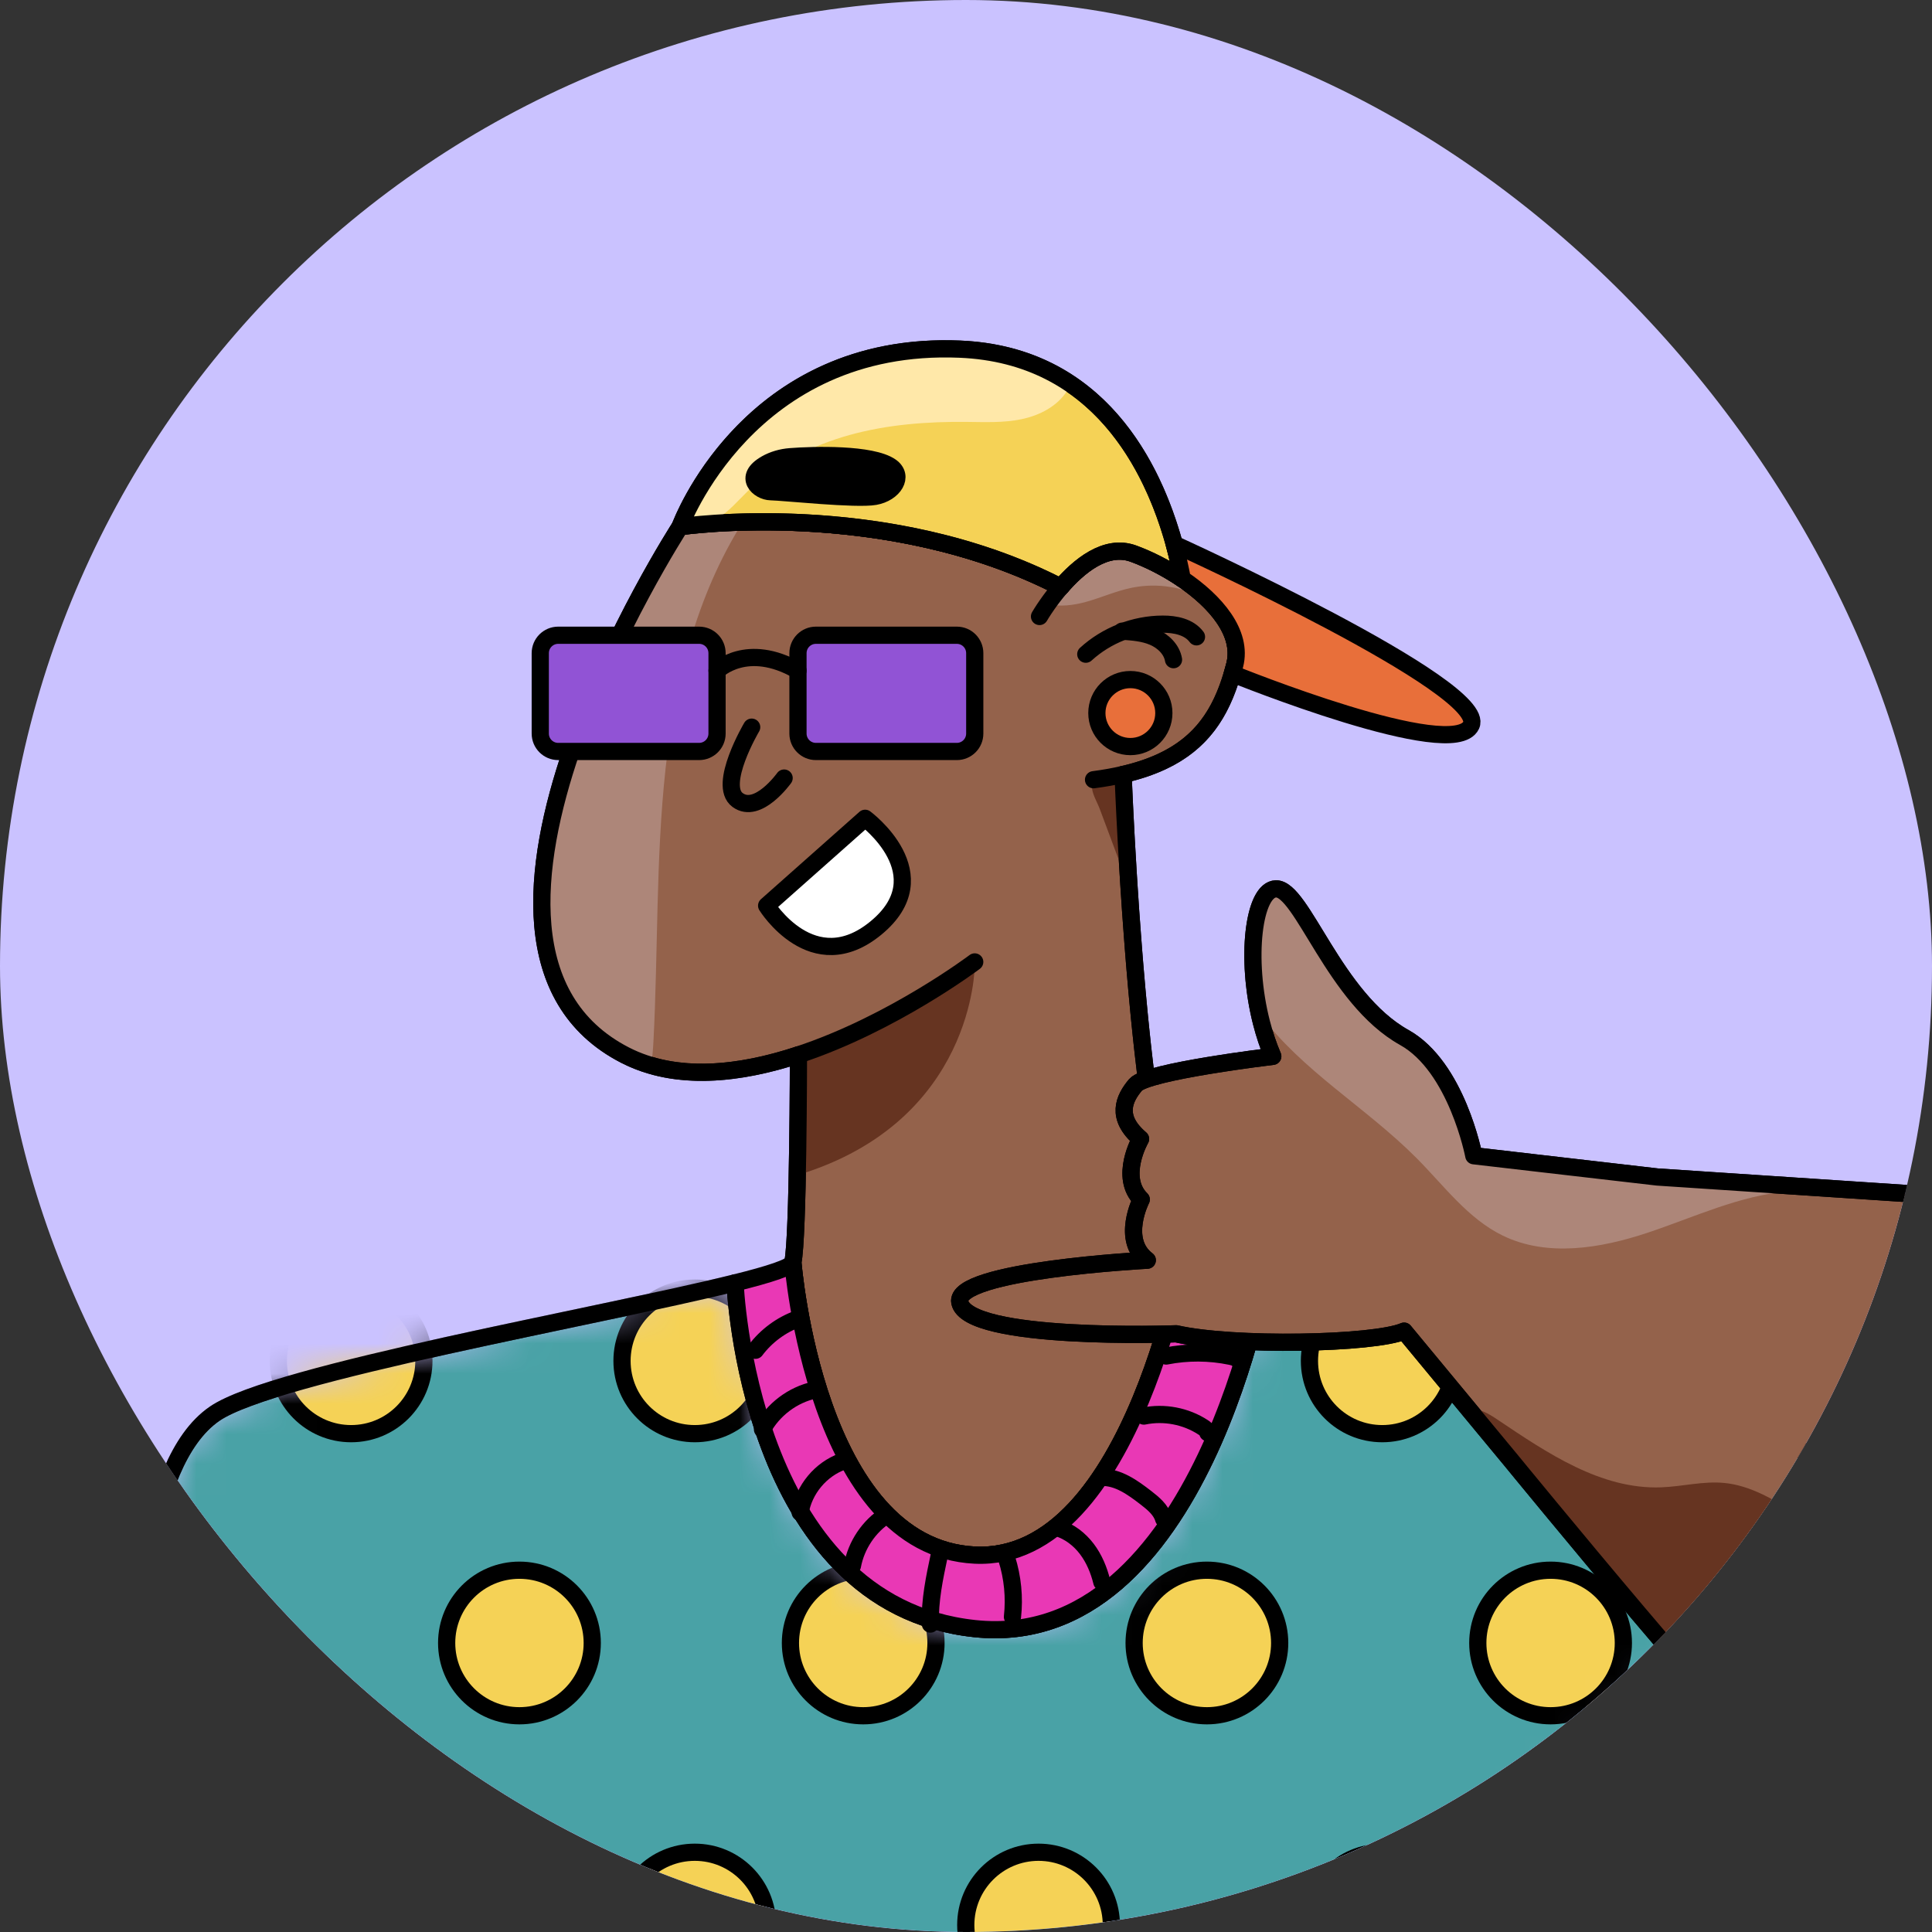 <svg width="64" height="64" viewBox="0 0 64 64" fill="none" xmlns="http://www.w3.org/2000/svg">
<rect x="0" y="0" width="64" height="64" fill="#333333" stroke="none"/>
<g clip-path="url(#clip0_865_3495)">
<rect width="64" height="64" rx="32" fill="#CAC2FF"/>
<path d="M40.902 22.03C40.877 22.127 40.85 22.223 40.823 22.317C40.437 23.634 39.798 24.612 38.499 25.222C38.126 25.397 37.697 25.542 37.204 25.656C37.204 25.656 37.261 27.194 37.395 29.3C37.667 33.545 38.255 40.1 39.331 41.028C39.331 41.028 37.57 51.774 32.288 51.515C27.006 51.258 26.264 41.814 26.264 41.814C26.445 41.028 26.45 34.944 26.45 34.944C24.828 35.479 23.094 35.739 21.571 35.296C21.273 35.209 20.983 35.096 20.703 34.951C13.578 31.285 22.529 17.447 22.529 17.447C22.529 17.447 23.325 17.328 24.606 17.294C26.765 17.236 30.3 17.416 33.728 18.803C34.202 18.995 34.673 19.209 35.138 19.449C35.732 18.759 36.63 18.007 37.54 18.339C38.053 18.525 38.631 18.815 39.163 19.176C39.435 19.36 39.696 19.563 39.929 19.779C40.642 20.44 41.108 21.232 40.902 22.03Z" fill="#94624B" stroke="black" stroke-width="0.57" stroke-linecap="round" stroke-linejoin="round"/>
<path d="M32.288 32.004C32.288 32.004 32.281 37.138 26.45 38.917L26.432 35.143C26.432 35.143 30.655 33.446 32.288 32.005V32.004Z" fill="#663421"/>
<path d="M39.929 19.777C39.722 19.722 39.514 19.642 39.317 19.577C38.725 19.382 38.083 19.346 37.473 19.474C36.958 19.581 36.474 19.801 35.968 19.94C35.557 20.052 35.111 20.109 34.702 20.009C34.817 19.846 34.964 19.65 35.138 19.448C35.732 18.758 36.63 18.006 37.54 18.338C38.053 18.524 38.631 18.814 39.163 19.175C39.435 19.359 39.696 19.561 39.929 19.777Z" fill="#AD8679"/>
<path d="M24.606 17.294C23.07 19.722 22.359 22.605 22.047 25.468C21.721 28.466 21.803 31.492 21.646 34.503C21.632 34.761 21.61 35.03 21.571 35.295C21.273 35.209 20.983 35.095 20.703 34.951C13.578 31.285 22.529 17.447 22.529 17.447C22.529 17.447 23.325 17.328 24.606 17.294Z" fill="#AD8679"/>
<path d="M37.205 25.655C37.205 25.655 37.261 27.192 37.396 29.298C37.337 29.154 37.255 29.004 37.215 28.895C37.127 28.661 37.04 28.427 36.952 28.192C36.777 27.724 36.602 27.256 36.427 26.787C36.311 26.477 35.979 26.004 36.325 25.762C36.651 25.534 37.205 25.465 37.581 25.346C37.879 25.252 38.201 25.158 38.5 25.22C38.126 25.396 37.697 25.541 37.205 25.655Z" fill="#663421"/>
<path d="M40.902 22.029C40.877 22.126 40.85 22.223 40.823 22.317C40.325 24.012 39.409 25.147 37.204 25.656C37.204 25.656 37.72 39.639 39.331 41.028C39.331 41.028 37.57 51.773 32.288 51.515C27.006 51.257 26.264 41.813 26.264 41.813C26.445 41.028 26.45 34.943 26.45 34.943C24.51 35.583 22.411 35.83 20.703 34.951C13.578 31.284 22.529 17.447 22.529 17.447C22.529 17.447 29.304 16.438 35.138 19.449C35.732 18.758 36.63 18.007 37.54 18.338C38.053 18.525 38.631 18.815 39.163 19.175C40.266 19.922 41.175 20.97 40.902 22.029Z" stroke="black" stroke-width="0.57" stroke-linecap="round" stroke-linejoin="round"/>
<mask id="mask0_865_3495" style="mask-type:luminance" maskUnits="userSpaceOnUse" x="4" y="42" width="58" height="29">
<path d="M61.056 49.423C61.056 49.423 40.459 70.443 40.338 70.02C40.217 69.597 17.445 68.268 17.083 68.026C16.721 67.785 4.196 55.282 4.448 54.919C4.701 54.557 4.64 48.517 7.117 46.826C9.084 45.482 19.898 43.605 24.349 42.496C24.349 42.496 24.755 53.149 32.289 53.948C39.822 54.748 41.938 42.032 41.938 42.032C46.467 43.278 55.115 44.699 56.525 45.497C58.337 46.524 61.056 49.423 61.056 49.423Z" fill="white"/>
</mask>
<g mask="url(#mask0_865_3495)">
<path d="M61.056 49.423C61.056 49.423 40.459 70.443 40.338 70.02C40.218 69.597 17.446 68.268 17.084 68.026C16.721 67.785 4.197 55.282 4.449 54.919C4.701 54.557 4.641 48.517 7.117 46.826C9.085 45.482 19.898 43.605 24.35 42.496C24.35 42.496 24.756 53.149 32.289 53.948C39.823 54.748 41.938 42.032 41.938 42.032C46.468 43.278 55.116 44.699 56.526 45.497C58.338 46.524 61.056 49.423 61.056 49.423Z" fill="#49A2A6" stroke="black" stroke-width="0.57" stroke-linecap="round" stroke-linejoin="round"/>
<path d="M11.631 47.492C12.963 47.492 14.042 46.413 14.042 45.081C14.042 43.749 12.963 42.67 11.631 42.67C10.299 42.67 9.22 43.749 9.22 45.081C9.22 46.413 10.299 47.492 11.631 47.492Z" fill="#F5D256" stroke="black" stroke-width="0.57" stroke-linecap="round" stroke-linejoin="round"/>
<path d="M23.016 47.492C24.348 47.492 25.427 46.413 25.427 45.081C25.427 43.749 24.348 42.67 23.016 42.67C21.684 42.67 20.605 43.749 20.605 45.081C20.605 46.413 21.684 47.492 23.016 47.492Z" fill="#F5D256" stroke="black" stroke-width="0.57" stroke-linecap="round" stroke-linejoin="round"/>
<path d="M34.403 47.492C35.735 47.492 36.815 46.413 36.815 45.081C36.815 43.749 35.735 42.67 34.403 42.67C33.072 42.67 31.992 43.749 31.992 45.081C31.992 46.413 33.072 47.492 34.403 47.492Z" fill="#F5D256" stroke="black" stroke-width="0.57" stroke-linecap="round" stroke-linejoin="round"/>
<path d="M45.789 47.492C47.12 47.492 48.2 46.413 48.2 45.081C48.2 43.749 47.12 42.67 45.789 42.67C44.457 42.67 43.377 43.749 43.377 45.081C43.377 46.413 44.457 47.492 45.789 47.492Z" fill="#F5D256" stroke="black" stroke-width="0.57" stroke-linecap="round" stroke-linejoin="round"/>
<path d="M57.174 47.492C58.506 47.492 59.586 46.413 59.586 45.081C59.586 43.749 58.506 42.67 57.174 42.67C55.843 42.67 54.763 43.749 54.763 45.081C54.763 46.413 55.843 47.492 57.174 47.492Z" fill="#F5D256" stroke="black" stroke-width="0.57" stroke-linecap="round" stroke-linejoin="round"/>
<path d="M5.822 56.837C7.153 56.837 8.233 55.757 8.233 54.426C8.233 53.094 7.153 52.015 5.822 52.015C4.49 52.015 3.411 53.094 3.411 54.426C3.411 55.757 4.49 56.837 5.822 56.837Z" fill="#F5D256" stroke="black" stroke-width="0.57" stroke-linecap="round" stroke-linejoin="round"/>
<path d="M17.207 56.837C18.539 56.837 19.619 55.757 19.619 54.426C19.619 53.094 18.539 52.015 17.207 52.015C15.876 52.015 14.796 53.094 14.796 54.426C14.796 55.757 15.876 56.837 17.207 56.837Z" fill="#F5D256" stroke="black" stroke-width="0.57" stroke-linecap="round" stroke-linejoin="round"/>
<path d="M28.595 56.837C29.926 56.837 31.006 55.757 31.006 54.426C31.006 53.094 29.926 52.015 28.595 52.015C27.263 52.015 26.184 53.094 26.184 54.426C26.184 55.757 27.263 56.837 28.595 56.837Z" fill="#F5D256" stroke="black" stroke-width="0.57" stroke-linecap="round" stroke-linejoin="round"/>
<path d="M39.98 56.837C41.312 56.837 42.391 55.757 42.391 54.426C42.391 53.094 41.312 52.015 39.98 52.015C38.648 52.015 37.569 53.094 37.569 54.426C37.569 55.757 38.648 56.837 39.98 56.837Z" fill="#F5D256" stroke="black" stroke-width="0.57" stroke-linecap="round" stroke-linejoin="round"/>
<path d="M51.365 56.837C52.697 56.837 53.776 55.757 53.776 54.426C53.776 53.094 52.697 52.015 51.365 52.015C50.034 52.015 48.954 53.094 48.954 54.426C48.954 55.757 50.034 56.837 51.365 56.837Z" fill="#F5D256" stroke="black" stroke-width="0.57" stroke-linecap="round" stroke-linejoin="round"/>
<path d="M11.631 66.181C12.963 66.181 14.042 65.101 14.042 63.77C14.042 62.438 12.963 61.358 11.631 61.358C10.299 61.358 9.22 62.438 9.22 63.77C9.22 65.101 10.299 66.181 11.631 66.181Z" fill="#F5D256" stroke="black" stroke-width="0.57" stroke-linecap="round" stroke-linejoin="round"/>
<path d="M23.016 66.181C24.348 66.181 25.427 65.101 25.427 63.77C25.427 62.438 24.348 61.358 23.016 61.358C21.684 61.358 20.605 62.438 20.605 63.77C20.605 65.101 21.684 66.181 23.016 66.181Z" fill="#F5D256" stroke="black" stroke-width="0.57" stroke-linecap="round" stroke-linejoin="round"/>
<path d="M34.403 66.181C35.735 66.181 36.815 65.101 36.815 63.77C36.815 62.438 35.735 61.358 34.403 61.358C33.072 61.358 31.992 62.438 31.992 63.77C31.992 65.101 33.072 66.181 34.403 66.181Z" fill="#F5D256" stroke="black" stroke-width="0.57" stroke-linecap="round" stroke-linejoin="round"/>
<path d="M45.789 66.181C47.12 66.181 48.2 65.101 48.2 63.77C48.2 62.438 47.12 61.358 45.789 61.358C44.457 61.358 43.377 62.438 43.377 63.77C43.377 65.101 44.457 66.181 45.789 66.181Z" fill="#F5D256" stroke="black" stroke-width="0.57" stroke-linecap="round" stroke-linejoin="round"/>
<path d="M57.174 66.181C58.506 66.181 59.586 65.101 59.586 63.77C59.586 62.438 58.506 61.358 57.174 61.358C55.843 61.358 54.763 62.438 54.763 63.77C54.763 65.101 55.843 66.181 57.174 66.181Z" fill="#F5D256" stroke="black" stroke-width="0.57" stroke-linecap="round" stroke-linejoin="round"/>
</g>
<path d="M61.056 49.424C61.056 49.424 40.459 70.444 40.338 70.021C40.217 69.598 17.445 68.269 17.083 68.028C16.721 67.786 4.196 55.283 4.448 54.92C4.701 54.558 4.64 48.518 7.117 46.827C9.084 45.483 19.898 43.606 24.349 42.497C24.349 42.497 24.755 53.15 32.289 53.949C39.822 54.749 41.938 42.033 41.938 42.033C46.467 43.279 55.115 44.7 56.525 45.498C58.337 46.525 61.056 49.424 61.056 49.424Z" stroke="black" stroke-width="0.57" stroke-linecap="round" stroke-linejoin="round"/>
<path d="M39.164 19.175C38.631 18.815 38.053 18.525 37.541 18.338C36.63 18.007 35.733 18.758 35.138 19.449C30.523 17.067 25.318 17.2 23.346 17.361C23.156 17.376 22.996 17.391 22.87 17.405C22.649 17.428 22.529 17.447 22.529 17.447C22.529 17.447 22.544 17.405 22.576 17.328C22.929 16.477 25.346 11.297 31.795 11.566C33.298 11.629 34.502 12.068 35.467 12.721C37.455 14.065 38.428 16.311 38.9 18.027C39.015 18.449 39.101 18.839 39.164 19.175Z" fill="#F5D256" stroke="black" stroke-width="0.57" stroke-linecap="round" stroke-linejoin="round"/>
<path d="M35.467 12.721C35.434 12.798 35.395 12.873 35.35 12.945C35.026 13.46 34.438 13.761 33.842 13.886C33.246 14.011 32.63 13.982 32.021 13.976C30.721 13.963 29.41 14.061 28.157 14.406C26.904 14.753 25.705 15.357 24.775 16.266C24.442 16.589 24.141 16.954 23.743 17.191C23.621 17.264 23.485 17.323 23.346 17.361C23.189 17.404 23.026 17.421 22.87 17.405C22.768 17.394 22.669 17.369 22.576 17.328C22.929 16.477 25.346 11.297 31.795 11.566C33.298 11.629 34.502 12.068 35.467 12.721Z" fill="#FFE8A9"/>
<path d="M39.164 19.175C38.631 18.815 38.053 18.525 37.541 18.338C36.63 18.007 35.733 18.758 35.138 19.449C29.304 16.438 22.529 17.447 22.529 17.447C22.529 17.447 24.769 11.273 31.795 11.566C36.391 11.758 38.199 15.477 38.9 18.027C39.015 18.449 39.101 18.839 39.164 19.175Z" stroke="black" stroke-width="0.57" stroke-linecap="round" stroke-linejoin="round"/>
<path d="M26.45 34.943C29.576 33.913 32.289 31.865 32.289 31.865" stroke="black" stroke-width="0.57" stroke-linecap="round" stroke-linejoin="round"/>
<path d="M37.204 25.655C36.902 25.725 36.577 25.783 36.225 25.829" stroke="black" stroke-width="0.57" stroke-linecap="round" stroke-linejoin="round"/>
<path d="M34.435 20.422C34.435 20.422 34.532 20.253 34.703 20.01C34.817 19.847 34.965 19.651 35.139 19.449" stroke="black" stroke-width="0.57" stroke-linecap="round" stroke-linejoin="round"/>
<path d="M41.938 42.033C41.938 42.033 39.822 54.75 32.289 53.95C24.755 53.15 24.35 42.497 24.35 42.497C25.502 42.211 26.227 41.975 26.265 41.814C26.265 41.814 27.007 51.258 32.289 51.515C37.571 51.774 39.331 41.028 39.331 41.028C39.689 41.337 40.645 41.678 41.938 42.033Z" fill="#E938B5" stroke="black" stroke-width="0.57" stroke-linecap="round" stroke-linejoin="round"/>
<path d="M35.139 19.449H35.138" stroke="black" stroke-width="0.57" stroke-linecap="round" stroke-linejoin="round"/>
<path d="M48.734 24.025C48.148 25.279 40.917 22.355 40.823 22.317C40.85 22.223 40.877 22.127 40.902 22.03C41.175 20.971 40.266 19.922 39.163 19.176C39.101 18.84 39.015 18.45 38.899 18.027C39.01 18.077 49.322 22.77 48.734 24.025Z" fill="#E86F3A" stroke="black" stroke-width="0.57" stroke-linecap="round" stroke-linejoin="round"/>
<path d="M40.824 22.316H40.823" stroke="black" stroke-width="0.57" stroke-linecap="round" stroke-linejoin="round"/>
<path d="M25.371 15.369C25.617 15.229 25.894 15.151 26.178 15.129C26.941 15.069 28.875 15.015 29.507 15.457C29.961 15.774 29.605 16.334 28.984 16.444C28.362 16.555 25.973 16.298 25.53 16.289C25.139 16.281 24.599 15.807 25.371 15.37V15.369Z" fill="black" stroke="black" stroke-width="0.57" stroke-linecap="round" stroke-linejoin="round"/>
<path d="M31.696 21.043H27.028C26.7 21.043 26.434 21.309 26.434 21.637V24.3C26.434 24.628 26.7 24.894 27.028 24.894H31.696C32.024 24.894 32.29 24.628 32.29 24.3V21.637C32.29 21.309 32.024 21.043 31.696 21.043Z" fill="#9153D5" stroke="black" stroke-width="0.57" stroke-linecap="round" stroke-linejoin="round"/>
<path d="M23.159 21.043H18.491C18.163 21.043 17.897 21.309 17.897 21.637V24.3C17.897 24.628 18.163 24.894 18.491 24.894H23.159C23.487 24.894 23.753 24.628 23.753 24.3V21.637C23.753 21.309 23.487 21.043 23.159 21.043Z" fill="#9153D5" stroke="black" stroke-width="0.57" stroke-linecap="round" stroke-linejoin="round"/>
<path d="M23.754 22.214C23.754 22.214 24.736 21.239 26.434 22.214" stroke="black" stroke-width="0.57" stroke-linecap="round" stroke-linejoin="round"/>
<path d="M35.968 21.671C36.656 21.041 37.584 20.678 38.517 20.676C38.931 20.674 39.387 20.765 39.635 21.096" stroke="black" stroke-width="0.57" stroke-linecap="round" stroke-linejoin="round"/>
<path d="M37.172 20.908C37.522 20.933 37.881 20.959 38.204 21.097C38.527 21.235 38.814 21.507 38.874 21.853" stroke="black" stroke-width="0.57" stroke-linecap="round" stroke-linejoin="round"/>
<path d="M37.445 24.731C38.058 24.731 38.554 24.234 38.554 23.621C38.554 23.009 38.058 22.512 37.445 22.512C36.832 22.512 36.335 23.009 36.335 23.621C36.335 24.234 36.832 24.731 37.445 24.731Z" fill="#E86F3A" stroke="black" stroke-width="0.57" stroke-linecap="round" stroke-linejoin="round"/>
<path d="M24.9 24.088C24.9 24.088 23.765 26.007 24.434 26.501C25.103 26.995 25.975 25.774 25.975 25.774" stroke="black" stroke-width="0.57" stroke-linecap="round" stroke-linejoin="round"/>
<path d="M28.658 27.107L25.396 30.001C25.396 30.001 26.92 32.46 29.01 30.747C31.18 28.969 28.658 27.107 28.658 27.107Z" fill="white" stroke="black" stroke-width="0.57" stroke-linecap="round" stroke-linejoin="round"/>
<path d="M67.987 39.857C67.987 39.857 64.668 46.582 61.998 51.902C60.285 55.316 58.839 58.151 58.707 58.26C58.37 58.539 50.067 48.388 50.067 48.388L49.07 47.185L48.659 46.688L47.197 44.922L46.514 44.096C45.506 44.529 40.834 44.61 38.964 44.184C38.88 44.189 32.047 44.425 31.795 43.139C31.588 42.081 38.006 41.746 38.006 41.746C37.116 41.075 37.806 39.734 37.806 39.734C37.054 38.995 37.783 37.729 37.783 37.729C36.939 37.008 37.238 36.388 37.616 35.938C37.995 35.49 42.163 34.992 42.163 34.992C42.012 34.639 41.889 34.268 41.792 33.891C41.764 33.786 41.74 33.681 41.716 33.574C41.271 31.538 41.562 29.466 42.266 29.445C43.136 29.419 44.195 33.072 46.518 34.367C48.259 35.337 48.823 38.286 48.823 38.286C48.823 38.286 49.644 38.382 50.952 38.533C51.653 38.614 52.495 38.712 53.425 38.819C53.897 38.874 54.392 38.931 54.903 38.99L63.481 39.559L67.987 39.857Z" fill="#94624B" stroke="black" stroke-width="0.57" stroke-linecap="round" stroke-linejoin="round"/>
<path d="M63.48 39.558C62.106 39.679 60.66 39.35 59.263 39.463C57.632 39.595 56.119 40.324 54.566 40.84C53.013 41.356 51.254 41.647 49.783 40.932C48.626 40.37 47.836 39.279 46.929 38.367C45.229 36.661 43.143 35.49 41.715 33.572C41.27 31.536 41.561 29.464 42.264 29.444C43.134 29.417 44.194 33.069 46.516 34.364C48.258 35.335 48.822 38.284 48.822 38.284C48.822 38.284 49.642 38.38 50.95 38.532C51.651 38.612 52.493 38.71 53.423 38.818C53.895 38.872 54.39 38.929 54.901 38.988L63.48 39.557L63.48 39.558Z" fill="#AD8679"/>
<path d="M61.998 51.901C60.284 55.315 58.838 58.15 58.706 58.259C58.37 58.539 50.066 48.388 50.066 48.388L49.069 47.184L48.658 46.688C48.994 46.634 49.315 46.832 49.598 47.021C51.254 48.133 53.035 49.345 55.028 49.27C55.728 49.245 56.424 49.056 57.121 49.125C57.958 49.206 58.713 49.649 59.427 50.094C60.306 50.643 61.19 51.236 61.998 51.902L61.998 51.901Z" fill="#663421"/>
<path d="M54.902 38.99C54.391 38.932 53.896 38.874 53.424 38.819C52.494 38.712 51.652 38.614 50.951 38.533C49.644 38.382 48.822 38.286 48.822 38.286C48.822 38.286 48.258 35.336 46.517 34.367C44.194 33.072 43.135 29.42 42.265 29.445C41.526 29.467 41.242 31.759 41.791 33.891C41.888 34.267 42.01 34.639 42.162 34.992C42.162 34.992 37.994 35.489 37.615 35.938C37.237 36.387 36.938 37.007 37.782 37.728C37.782 37.728 37.053 38.995 37.805 39.734C37.805 39.734 37.115 41.074 38.005 41.745C38.005 41.745 31.587 42.081 31.794 43.138C32.046 44.425 38.879 44.189 38.963 44.183C40.832 44.61 45.505 44.528 46.513 44.096L47.196 44.921L49.069 47.184L50.066 48.388C50.066 48.388 58.37 58.539 58.706 58.26C59.042 57.98 67.987 39.857 67.987 39.857L54.903 38.99H54.902Z" stroke="black" stroke-width="0.57" stroke-linecap="round" stroke-linejoin="round"/>
<path d="M26.446 43.682C25.884 43.882 25.383 44.252 25.025 44.729" stroke="black" stroke-width="0.57" stroke-linecap="round" stroke-linejoin="round"/>
<path d="M26.985 46.047C26.258 46.205 25.61 46.694 25.258 47.349" stroke="black" stroke-width="0.57" stroke-linecap="round" stroke-linejoin="round"/>
<path d="M27.912 48.412C27.189 48.67 26.629 49.342 26.506 50.1" stroke="black" stroke-width="0.57" stroke-linecap="round" stroke-linejoin="round"/>
<path d="M29.368 50.185C28.783 50.561 28.365 51.184 28.238 51.867" stroke="black" stroke-width="0.57" stroke-linecap="round" stroke-linejoin="round"/>
<path d="M31.118 51.504C30.957 52.26 30.794 53.026 30.82 53.8" stroke="black" stroke-width="0.57" stroke-linecap="round" stroke-linejoin="round"/>
<path d="M33.35 51.634C33.546 52.254 33.611 52.915 33.539 53.561" stroke="black" stroke-width="0.57" stroke-linecap="round" stroke-linejoin="round"/>
<path d="M35.042 50.614C35.428 50.733 35.761 50.992 36.005 51.314C36.248 51.636 36.405 52.017 36.5 52.408" stroke="black" stroke-width="0.57" stroke-linecap="round" stroke-linejoin="round"/>
<path d="M36.492 48.94C37.04 48.928 37.522 49.277 37.956 49.612C38.203 49.803 38.462 50.015 38.547 50.315" stroke="black" stroke-width="0.57" stroke-linecap="round" stroke-linejoin="round"/>
<path d="M37.892 46.909C38.561 46.771 39.281 46.908 39.853 47.281C39.922 47.325 39.994 47.381 40.01 47.462" stroke="black" stroke-width="0.57" stroke-linecap="round" stroke-linejoin="round"/>
<path d="M38.63 44.92C39.334 44.781 40.066 44.785 40.769 44.931C40.886 44.955 41.02 44.997 41.067 45.108" stroke="black" stroke-width="0.57" stroke-linecap="round" stroke-linejoin="round"/>
</g>
<defs>
<clipPath id="clip0_865_3495">
<rect width="64" height="64" rx="32" fill="white"/>
</clipPath>
</defs>
</svg>
